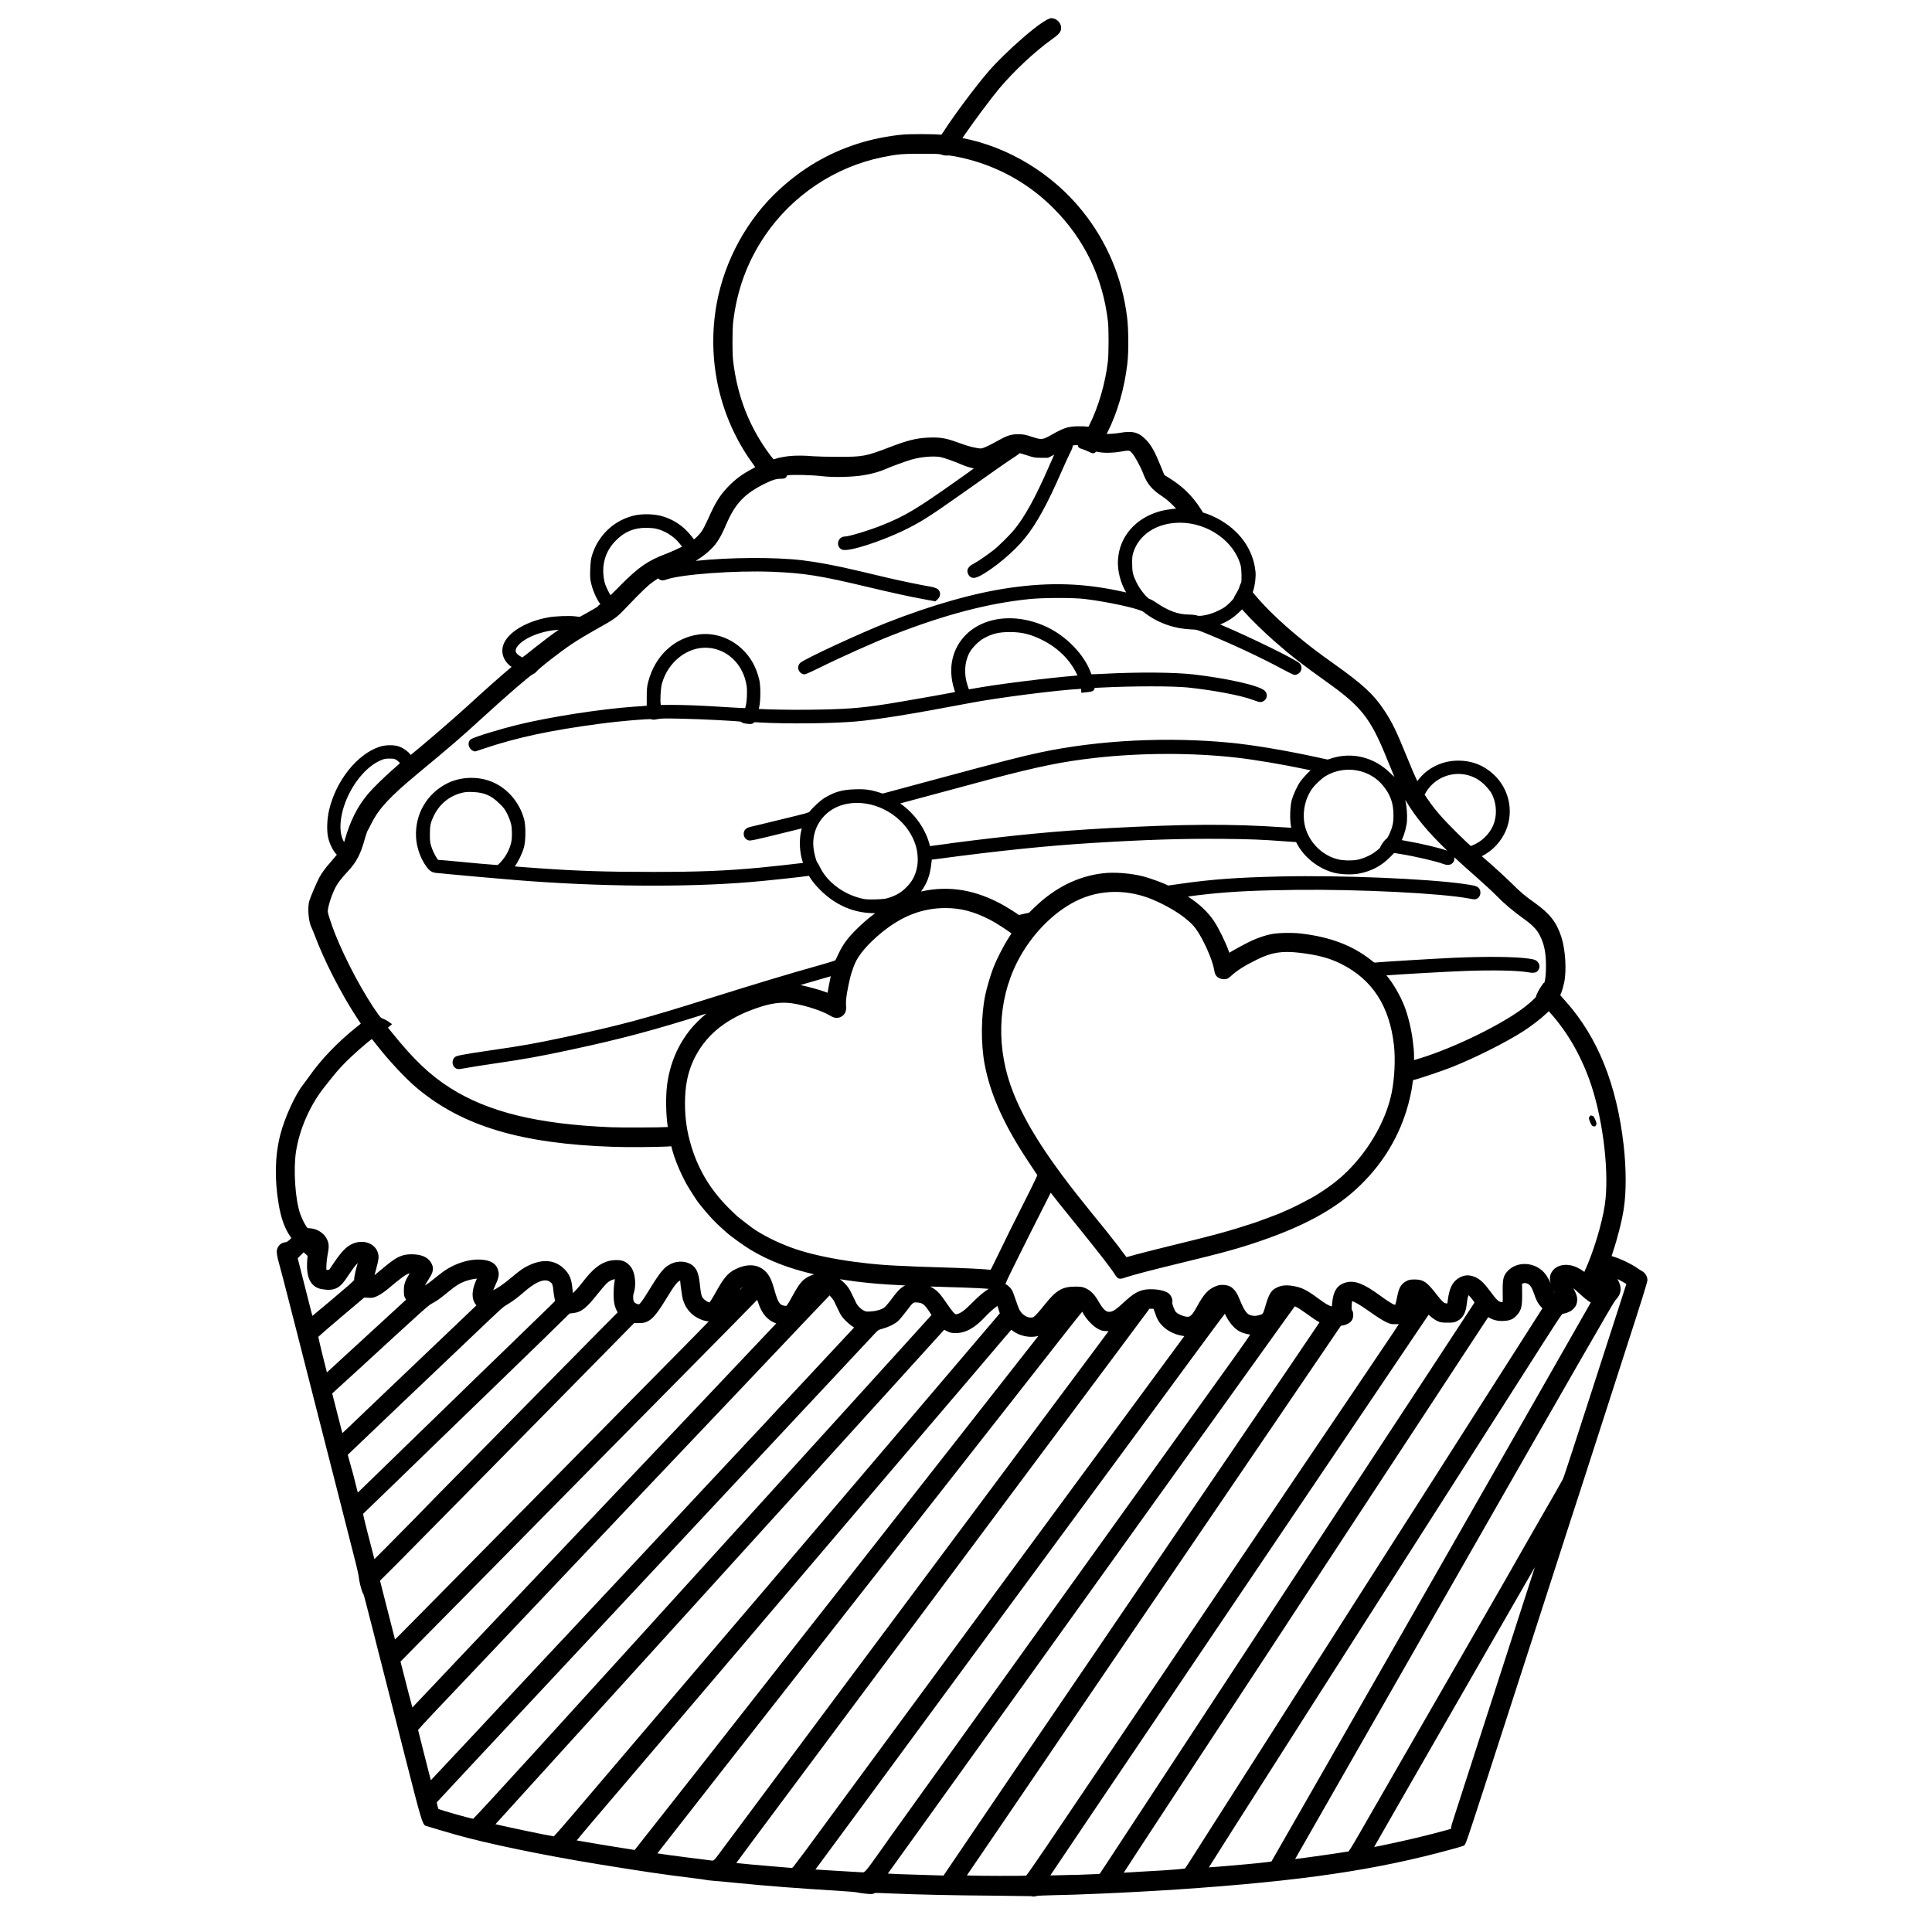 <svg width="2000" height="2000" viewBox="0 0 2000 2000" fill="none" xmlns="http://www.w3.org/2000/svg">
<path fill-rule="evenodd" clip-rule="evenodd" d="M1695.6 1313.2C1697 1314.2 1699 1315.4 1699.9 1315.9C1703 1317.5 1705.5 1321.4 1705.4 1325.3C1705.4 1327.4 1696.1 1356.5 1694.2 1362.3L1661.9 1462.5C1650.5 1498 1639.3 1532.6 1637.5 1538.1C1635.8 1543.2 1630.2 1560.4 1624.5 1578.1L1620.1 1591.7C1617.8 1598.97 1615.61 1605.7 1614.03 1610.6C1613.06 1613.58 1612.31 1615.88 1611.9 1617.2L1593.5 1674.2C1584.8 1701.07 1577.77 1722.81 1571.84 1741.15C1556 1790.13 1547.96 1814.98 1536.9 1849.1L1536.8 1849.4C1518.05 1906.98 1517.24 1909.49 1515.54 1910.47C1515.46 1910.51 1515.38 1910.56 1515.3 1910.6C1514 1911.3 1503.1 1914.3 1503 1914.3C1424.4 1935.9 1347.6 1947.2 1219.7 1955.9C1195.8 1957.5 1160.9 1959.4 1138.5 1960.3C1112.4 1961.4 1108.8 1961.5 1090.4 1961.9C1081.4 1962.1 1075.2 1962.4 1073.4 1962.6C1072.8 1962.9 1072.1 1963.1 1071.2 1963.2C1070.7 1963.3 1069.8 1963.3 1069 1963.1L1068.4 1963.4L1067.8 1962.9C1064.3 1962.8 1050.3 1962.6 1029.9 1962.4C986.798 1962.1 949.598 1961.3 922.298 1960.1L920.359 1960.02C912.126 1959.66 906.599 1959.42 905.298 1959.7C903.625 1961 901.778 1960.83 897.027 1960.4C896.668 1960.37 896.292 1960.34 895.898 1960.3C893.198 1960 888.398 1959.4 886.898 1958.9C885.998 1958.7 878.498 1958 866.998 1957.3C826.098 1954.8 794.498 1952.4 761.398 1949.1C751.898 1948.1 741.698 1947.2 738.598 1947C732.698 1946.5 731.098 1946.2 730.398 1946C729.598 1945.8 723.198 1944.9 716.398 1944.1C686.898 1940.5 663.498 1937 619.898 1929.9C560.998 1920.3 503.798 1908.4 470.498 1898.9C461.398 1896.3 444.498 1891.3 442.198 1890.5C442.098 1890.5 441.898 1890.4 441.798 1890.4C441.382 1890.31 441.005 1890.22 440.649 1890.08C437.236 1888.76 435.677 1882.65 419.198 1818L412.198 1790.4C411.329 1786.97 410.478 1783.6 409.603 1780.14C406.854 1769.26 403.874 1757.47 399.398 1740.1C398.671 1737.19 397.451 1732.44 395.979 1726.7C394.008 1719.03 391.588 1709.6 389.298 1700.5L387.898 1694.8L386.489 1689.3C379.288 1661.18 376.863 1651.72 376.298 1650.4C376.22 1650.29 376.142 1650.17 376.064 1650.04C376.131 1650.13 376.235 1650.24 376.298 1650.3C376.248 1650.25 376.198 1650.17 376.148 1650.1C376.098 1650.02 376.048 1649.95 375.998 1649.9C375.998 1649.91 376.003 1649.93 376.011 1649.95C373.711 1646.03 371.498 1634.64 371.498 1633.3C371.498 1632.1 369.998 1624.7 367.298 1614.3C358.298 1578.8 349.698 1545.1 345.498 1528.7C344.747 1525.76 343.73 1521.8 342.575 1517.31C340.041 1507.45 336.84 1495 334.298 1484.9L332.267 1476.97C329.502 1466.17 326.473 1454.34 324.398 1446.2L323.198 1441.4C322.573 1438.98 321.641 1435.31 320.494 1430.8C318.706 1423.77 316.395 1414.68 313.898 1405L307.898 1381.4C296.198 1335.5 289.198 1308.5 288.398 1306.1C287.998 1305 287.298 1302.1 286.898 1299.6C286.298 1295.7 286.298 1294.2 287.398 1291.7C288.998 1288.3 291.698 1286.4 295.798 1285.9C296.898 1285.7 297.598 1285.4 299.998 1283.2L301.598 1281.7L300.498 1280C294.698 1271.6 290.898 1261 288.498 1246.7C284.098 1220.8 284.598 1196.8 289.998 1175.3C294.398 1157.5 305.898 1132.4 313.998 1122.6C315.398 1120.8 317.998 1117.3 319.598 1115C331.798 1097.3 349.498 1078.8 369.598 1062.8L373.498 1059.7L369.098 1053C353.198 1028.8 335.398 994 325.898 968.5C324.498 964.8 322.998 961.2 322.498 960.3C319.398 954.3 318.098 939.6 320.198 932.6C321.498 928.2 327.998 913.1 330.498 908.5C333.098 903.6 336.598 898.9 341.598 893.2C342.549 892.059 343.704 890.714 344.793 889.445C345.995 888.046 347.117 886.739 347.798 885.9L348.698 884.8L348.098 884.2C344.598 880.6 340.798 872.7 339.498 866.1C338.098 858.9 338.598 847.3 340.698 838.5C347.798 808.1 369.798 780.6 392.998 773C399.498 770.9 408.698 770.9 413.998 773.1C418.298 774.9 422.798 778.2 425.098 781.4C425.198 781.4 425.198 781.5 425.198 781.5C433.498 775 469.898 743.8 483.798 731C500.298 715.8 520.298 698 529.598 690.4C520.698 684.3 517.598 674.3 521.998 665.3C527.798 653.4 545.698 643.1 567.598 639.1C574.798 637.8 589.698 637.2 596.098 638.1L600.098 638.6L605.398 635.7C614.998 630.4 617.998 628.5 618.798 627.8C619.398 626.7 620.498 625.9 621.398 625.6C621.398 625.6 621.498 625.5 621.598 625.5C621.398 625.3 621.198 625.1 621.098 624.9C617.598 620.1 613.998 612.1 612.298 605.3C610.898 599.7 610.698 598.2 610.998 589.6C611.298 582.1 611.698 578.9 612.698 575.4C618.998 554 636.198 537.9 657.698 533.4C665.998 531.7 677.798 532.1 685.598 534.4C694.698 537.1 702.498 541.5 709.398 548C711.698 550.1 716.098 555.1 718.398 558.4C720.598 556.7 724.498 552.9 726.798 549.4C728.098 547.4 730.998 541.7 733.098 537C740.498 520.3 745.098 512.9 753.498 504.1C760.998 496.2 768.198 490.9 778.998 485.2C779.835 484.782 780.526 484.363 781.105 484.013C781.356 483.861 781.586 483.721 781.798 483.6C781.331 482.821 780.682 481.921 779.945 480.9C779.736 480.61 779.52 480.31 779.298 480C744.898 432.9 731.298 372.5 741.898 314.4C750.098 269.4 773.798 226.3 806.998 196C831.198 173.9 856.698 158.9 887.398 148.9C901.698 144.3 918.998 140.7 934.898 139.3C940.998 138.7 967.598 138.6 974.398 139.5C975.398 138.4 977.198 135.6 977.898 134.5C988.698 117.9 1009.7 89.8 1022.9 74.4C1039.4 55.1 1079.9 18.8 1088.4 18.8C1093.6 18.8 1098.5 23.7 1098.5 28.8C1098.5 33.2 1095.7 35.9 1088.9 40.7C1071.3 53.3 1050 73.2 1034.6 91.4C1026.3 101.3 1008.7 124.9 998.998 139L996.298 142.9C1044.2 152.2 1089.5 179.8 1120.6 218.6C1146 250.3 1161.5 287.1 1166.7 327.9C1168.3 340.6 1168.5 363.8 1167 376.6C1164 402.3 1156.8 427 1146.3 447.9C1146.09 448.242 1145.94 448.583 1145.79 448.893C1145.73 449.037 1145.66 449.173 1145.6 449.3C1149.2 449.2 1155.1 448.8 1159.1 448.1C1172.9 445.7 1179.1 447.5 1187 455.9C1192 461.3 1195.7 468 1201.7 482.8L1205.3 491.7L1210 494.6C1224.5 503.7 1233.9 512.9 1242.7 526.4L1245.4 530.6L1248.8 531.7C1251.5 532.5 1256.3 534.7 1259.5 536.3C1282.9 548.4 1297.5 568.7 1299.7 592C1300.2 597 1299.2 605.4 1297.5 611L1296.8 613.1L1301.2 618.3C1311 629.8 1326.1 644.3 1342.7 658.1C1355.4 668.6 1363.6 674.9 1380.9 687.2C1411 708.6 1422.2 719 1433 735.4C1441.2 747.8 1445.5 756.7 1456.2 783C1461.5 796.1 1465.2 804.6 1467.2 808.7C1476.6 795.4 1492.3 787.5 1509.3 787.4C1523.4 787.3 1535.8 792.1 1546 801.5C1562.1 816.3 1567.3 839.6 1559 859.5C1554.1 871.1 1545 880.9 1534 886.3H1533.9C1535.8 888 1538.8 890.6 1542.5 893.8C1548.7 899.2 1558.2 907.9 1563.6 913.2C1574.4 923.9 1578.1 927.1 1588.6 934.5C1604.3 945.7 1611.3 954.6 1616.3 969.9C1620.5 982.9 1621.9 1004.6 1619.2 1017.3C1618.5 1020.6 1617.2 1025.2 1616.2 1027.7C1616.14 1027.86 1616.08 1027.99 1616.03 1028.12C1615.93 1028.4 1615.84 1028.62 1615.7 1028.9C1615.64 1029.05 1615.56 1029.22 1615.5 1029.38C1615.34 1029.73 1615.2 1030.06 1615.2 1030.2C1615.32 1030.45 1616.02 1031.23 1616.98 1032.31C1617.58 1032.98 1618.27 1033.76 1619 1034.6L1620.9 1036.7C1654 1073.9 1673.6 1122.6 1680.8 1185.5C1683.5 1209.6 1683.6 1233.4 1681 1250.8C1679.2 1263.1 1674.5 1281.7 1669.3 1297.2L1668.3 1300.3L1668.8 1300.4C1676.9 1302.7 1688.7 1308.3 1695.6 1313.2ZM376.064 1650.04C376.041 1650.01 376.022 1649.98 376.011 1649.95C376.029 1649.98 376.046 1650.01 376.064 1650.04ZM1526.5 874.1L1527.5 873.6C1536.5 869.2 1544.2 860.3 1547 850.9C1550 840.9 1548.6 829.1 1543.4 820.2C1542.5 818.8 1539.8 815.4 1537.1 812.7C1526.3 801.8 1510.6 798.3 1496.1 803.6C1486.9 807 1479.4 813.6 1475 822.2L1474.8 822.7L1477.8 827.1C1485.1 837.9 1492.7 846.7 1507.8 861.7C1515.2 869 1520.6 874.1 1522.6 875.8C1523.4 875.5 1524.8 874.9 1526.5 874.1ZM1504.5 1769.1L1446.2 1870.6C1432.9 1893.7 1425.8 1906.1 1422.5 1912C1423.66 1911.77 1425.06 1911.5 1426.65 1911.2C1427.78 1910.98 1429 1910.75 1430.3 1910.5L1433.5 1909.8C1454.4 1905.5 1479.4 1899.6 1498.6 1894.2C1498.97 1894.09 1499.42 1893.96 1499.87 1893.83C1500.64 1893.61 1501.44 1893.39 1502 1893.2C1502.2 1890.5 1503.5 1886.4 1503.6 1886.2C1504.75 1882.54 1516.38 1846.61 1531.41 1800.16C1539.79 1774.25 1549.23 1745.08 1558.5 1716.4C1566.54 1691.52 1573.03 1671.43 1578.19 1655.43C1582.72 1641.41 1586.24 1630.52 1588.9 1622.3C1587.24 1625.14 1585.47 1628.23 1583.71 1631.31C1581.75 1634.73 1579.79 1638.15 1578 1641.2C1576.53 1643.76 1574.63 1647.07 1572.47 1650.84C1566.71 1660.89 1559.11 1674.15 1553 1684.7C1544.7 1699.2 1532.5 1720.4 1526 1731.7C1523.46 1736.14 1520.06 1742.04 1516.38 1748.44C1512.51 1755.14 1508.34 1762.4 1504.5 1769.1ZM1511.11 1717.63C1521.43 1699.67 1540.43 1666.64 1559.3 1633.8L1580.6 1596.4C1610.9 1543.7 1616.8 1533.4 1617.8 1531.4C1618.4 1530.3 1621.9 1519.8 1627.7 1502C1628.95 1498.15 1630.59 1493.08 1632.49 1487.23C1635.62 1477.6 1639.44 1465.85 1643.3 1453.9L1683.6 1329.2C1682.1 1328.2 1678 1325.8 1674.4 1324C1679.4 1333 1678.6 1339.5 1672 1346.3C1669.3 1349.7 1625.6 1425.8 1505.1 1636.8C1429.2 1769.7 1352.4 1904.1 1340.7 1924.5C1343 1924.23 1346.17 1923.81 1349.99 1923.3L1351.5 1923.1L1352.9 1922.9C1366.5 1921.1 1391.1 1917.5 1396 1916.6C1398.2 1913.9 1406.3 1899.9 1409.4 1894.4C1423.1 1870.7 1458.9 1808.4 1483.7 1765.2C1491.4 1751.8 1501.1 1735 1505.2 1727.9L1511.11 1717.63ZM1087.3 1941.4C1091.3 1941.4 1098.4 1941.2 1108.5 1940.9H1112.9C1114.22 1940.85 1115.56 1940.81 1116.89 1940.76C1124.18 1940.51 1131.16 1940.27 1133.7 1940.1L1138.4 1939.8L1145.5 1929.1C1146.8 1927.12 1150.02 1922.21 1154.57 1915.28C1172.04 1888.7 1209.08 1832.32 1232.4 1796.7C1233.49 1795.05 1236.59 1790.3 1241.06 1783.48C1249.3 1770.89 1262.18 1751.22 1275.6 1730.8C1296.3 1699.2 1315.7 1669.6 1318.8 1664.9L1337.3 1636.7C1360.1 1602 1410.6 1525 1424.5 1503.8L1482.4 1415.6C1496.36 1394.25 1507.1 1377.87 1514.54 1366.51C1520.91 1356.8 1524.88 1350.75 1526.4 1348.4C1525.2 1346.3 1521.7 1341.9 1520.1 1340.7C1519.6 1342.2 1518.9 1345.2 1518.4 1349.7C1517.4 1358.8 1514.7 1364 1509.4 1367C1505.8 1369.1 1504.8 1369.2 1498.4 1369.2C1492.5 1369.2 1491 1369 1487.5 1367.3C1485.5 1366.3 1482.2 1364 1480.1 1362.1L1478.9 1361L1463.9 1383.2C1446.35 1409.27 1430.83 1432.25 1412.57 1459.3C1394.83 1485.58 1374.5 1515.69 1347.2 1556.2L1344.92 1559.57C1335 1574.24 1316.95 1600.91 1303 1621.7L1257.5 1689.1C1254.91 1692.94 1252.21 1696.93 1249.63 1700.76C1244.54 1708.31 1239.89 1715.22 1237.3 1719C1235.75 1721.29 1232.68 1725.84 1228.66 1731.8C1222.84 1740.43 1215.04 1752.01 1207 1763.9L1201 1772.8C1153.5 1843.1 1099 1923.9 1087.3 1941.4ZM892.098 1938.2C895.198 1938.6 895.298 1938.6 910.998 1916.6L921.798 1901.3L1108.7 1640.8C1112.89 1634.88 1117.81 1628.04 1121.83 1622.45C1124.33 1618.98 1126.48 1615.99 1127.9 1614C1129.44 1611.83 1133.39 1606.33 1138.75 1598.88C1146.22 1588.47 1156.44 1574.23 1166.7 1559.9L1174.13 1549.55C1206.71 1504.16 1228.38 1473.98 1267.3 1419.7C1274.3 1410 1289.2 1389.2 1294.2 1381.6C1289.1 1380.7 1286 1379.7 1283.8 1378.6C1277.7 1375.6 1271.9 1368.6 1268 1360C1265.6 1363 1261.5 1368.5 1256 1375.9L1232.4 1407.9C1230.4 1410.63 1227.19 1414.99 1223.39 1420.15C1217.31 1428.4 1209.7 1438.74 1203 1447.9L1196.44 1456.8C1187.46 1469 1178.63 1480.98 1175.1 1485.8C1173.28 1488.27 1168.82 1494.33 1162.8 1502.51C1154.21 1514.16 1142.45 1530.11 1130.7 1546.1C1118.95 1562.08 1107.2 1578.03 1098.61 1589.68C1092.58 1597.86 1088.11 1603.93 1086.3 1606.4C1081.9 1612.4 1062 1639.4 1042.1 1666.4L965.498 1770.5C944.279 1799.46 911.822 1843.5 891.618 1870.91L888.898 1874.6C877.201 1890.42 866.465 1905 858.73 1915.5C852.58 1923.85 848.327 1929.63 846.998 1931.4L844.098 1935.3C845.366 1935.37 847.377 1935.5 849.866 1935.67C854.446 1935.97 860.643 1936.38 866.798 1936.7L890.298 1938.1C890.998 1938.1 891.598 1938.1 892.098 1938.2ZM825.098 1927.4L826.698 1925.3L832.998 1917C840.098 1907.3 851.498 1891.8 862.798 1876.5C873.498 1861.9 884.559 1846.89 891.991 1836.8C895.604 1831.9 898.359 1828.16 899.798 1826.2C901.921 1823.31 906.043 1817.71 911.022 1810.96C916.366 1803.71 922.697 1795.12 928.598 1787.1C934.501 1779.07 940.833 1770.49 946.178 1763.24C951.155 1756.48 955.277 1750.89 957.398 1748C958.942 1745.89 961.495 1742.44 964.63 1738.19C970.431 1730.33 978.223 1719.77 985.298 1710.1C992.374 1700.43 1000.17 1689.87 1005.97 1682.01C1009.1 1677.76 1011.65 1674.31 1013.2 1672.2C1015.1 1669.61 1017.82 1665.92 1020.8 1661.88C1024.73 1656.54 1029.12 1650.59 1032.7 1645.7C1035.4 1642.01 1043.3 1631.28 1054.27 1616.38C1068.85 1596.58 1088.86 1569.4 1109.3 1541.6C1167.1 1463.1 1216 1396.7 1225.3 1384.1C1225.6 1383.8 1225.9 1383.4 1226.1 1383.1C1225.95 1383.1 1225.8 1383.07 1225.65 1383.05C1225.5 1383.02 1225.35 1383 1225.2 1383C1211.4 1381.1 1200.2 1372.7 1196.6 1361.7C1196.1 1360.1 1195.1 1357.5 1194.5 1356L1194 1354.8H1192.1C1191.2 1354.8 1190.1 1354.8 1189.8 1354.9C1189.7 1355 1189.3 1355.7 1188.9 1356.2C1188.03 1357.42 1171.3 1379.85 1150.6 1407.63L1141 1420.5C1126.12 1440.42 1109.32 1462.94 1095.4 1481.6C1085.56 1494.8 1077.16 1506.06 1071.9 1513.1L949.598 1677.1C941.799 1687.48 929.172 1704.42 916.28 1721.72C908.18 1732.58 899.976 1743.59 892.798 1753.2C863.986 1791.87 840.99 1822.71 822.786 1847.12C785.01 1897.78 767.867 1920.77 762.198 1928.6C769.898 1929.5 787.498 1931 795.998 1931.7C802.188 1932.21 808.093 1932.72 811.893 1933.05C814.049 1933.24 815.528 1933.36 815.998 1933.4L817.398 1933.5C819.498 1933.7 819.898 1933.7 820.298 1933.4C821.198 1932.7 822.698 1930.7 825.098 1927.4ZM452.098 1865.8C452.298 1867.5 453.298 1871.1 453.798 1872.6C458.498 1874.5 484.198 1881.8 489.898 1882.8C499.398 1873.3 589.598 1774.2 678.098 1676.7L680.398 1674.1L896.298 1436.3C903.308 1428.54 911.949 1419.03 920.231 1409.92C928.608 1400.7 936.617 1391.88 942.198 1385.7C950.557 1376.42 958.446 1367.73 962.075 1363.73C963.179 1362.52 963.889 1361.73 964.098 1361.5L964.298 1361.3L962.198 1358.1C956.598 1349.6 954.698 1348.7 949.098 1348.3C945.198 1348.1 945.198 1348.1 938.198 1357.4C935.198 1361.3 931.098 1366.3 929.498 1367.7C925.698 1370.9 920.398 1373.5 913.898 1375.4C909.198 1376.7 909.198 1376.7 905.398 1380.7C903.198 1383 865.498 1423.3 815.698 1476.6C789.835 1504.28 747.572 1549.48 702.031 1598.2C669.742 1632.73 635.806 1669.04 604.898 1702.1L590.898 1717.1L587.228 1721.03C517.251 1795.89 458.978 1858.23 452.098 1865.8ZM427.011 1574.26L431.698 1569.5L448.998 1551.7L456.098 1544.5C462.154 1538.35 467.461 1532.96 472.225 1528.12C487.681 1512.42 497.439 1502.51 508.598 1491.2L585.898 1412.7C596.698 1401.7 613.498 1384.7 623.198 1374.9L639.398 1358.6L638.798 1357.5C637.798 1355.7 636.598 1352.5 636.098 1350.2C634.898 1345 634.898 1334.2 636.098 1327.2C636.251 1326.28 636.346 1325.48 636.426 1324.8C636.451 1324.59 636.475 1324.39 636.498 1324.2C635.498 1324.3 634.098 1324.7 632.798 1325.3C629.198 1327 627.298 1328.7 618.498 1339.7C607.198 1353.8 602.198 1358.4 592.798 1359.4L589.698 1359.7L580.098 1369.1L580.094 1369.1C569.898 1379.2 569.89 1379.21 507.898 1439.3L454.798 1490.7C431.298 1513.6 382.398 1560.9 375.898 1567.1C376.198 1569.4 377.998 1576.7 379.998 1584.6C381.393 1589.94 382.834 1595.55 384.132 1600.61C385.533 1606.07 386.768 1610.89 387.598 1614C392.111 1609.67 403.254 1598.37 427.011 1574.26ZM381.098 821.7C386.298 815.6 397.498 804.6 407.798 795.6C410.598 793.2 412.798 791.2 414.098 789.9C412.998 788.7 411.098 787 409.498 786.2C408.198 785.5 407.398 785.3 403.598 785.3H403.098C398.798 785.3 397.898 785.5 394.298 787C382.098 792.2 369.898 804.9 361.698 821.1C352.398 839.4 349.798 859 355.298 870C355.598 870.6 355.898 871.2 356.298 871.7C356.379 871.418 356.476 871.119 356.576 870.811C356.724 870.355 356.879 869.878 356.998 869.4L357.098 868.9C362.698 849.4 370.098 834.8 381.098 821.7ZM380.298 860.4C379.998 861 378.798 864.3 377.698 868.3C373.198 884.4 369.098 892.3 360.298 901.8C352.498 910.1 348.898 915 345.998 921.3C341.998 929.9 339.198 940.3 339.298 943.9C339.398 945.6 342.898 956.6 346.798 966.5C357.898 994.5 376.898 1029.8 391.798 1050.4C393.998 1053.4 394.598 1053.8 396.198 1054.4C397.898 1055.1 400.098 1056.2 401.298 1057L405.898 1060.2L401.598 1063.8L405.898 1069.1C428.398 1097.1 445.398 1113.2 466.298 1126.4C505.498 1151.2 556.598 1163.7 631.998 1166.9C643.298 1167.4 683.898 1167.2 691.298 1166.7C689.298 1153.9 688.998 1135.2 690.598 1122.9C693.498 1100.9 701.798 1081.5 715.098 1065.2C718.698 1060.7 725.298 1054.3 731.098 1049.3C678.698 1066 642.698 1075.6 591.798 1086.5C558.298 1093.7 543.698 1096.3 509.598 1101.3C497.398 1103.1 484.598 1105.1 481.298 1105.8C475.998 1106.8 473.998 1107.1 471.998 1106C469.998 1104.9 468.698 1102.8 468.498 1100.4C468.298 1097.9 469.298 1095.5 471.198 1094.1C472.898 1092.9 477.098 1091.8 508.598 1087.2C540.698 1082.6 553.898 1080.2 583.098 1074C642.098 1061.4 666.598 1054.9 736.898 1032.7C781.498 1018.7 817.498 1007.8 850.098 998.7C857.998 996.5 863.098 994.8 864.798 994.1C865.198 993.2 865.998 991.5 866.798 989.9L867.998 987.4C872.398 978 877.098 971.6 885.698 962.9C892.398 956.2 898.598 950.8 905.998 945.3C884.698 945.6 865.098 937.3 849.198 921.4C845.098 917.3 841.298 912.8 839.398 909.8C838.598 908.5 837.798 907.3 837.398 906.7H837.098C829.098 907.9 791.798 911.9 775.698 913.2C708.698 918.7 618.598 917.9 534.798 911.1C518.398 909.8 471.098 905.6 462.398 904.7C459.298 904.3 454.998 903.9 452.898 903.8C447.498 903.4 444.798 901.9 441.198 896.8C435.198 888.5 431.298 877.3 430.698 866.8C429.398 843 441.798 821.6 462.998 810.9C476.198 804.3 493.098 803.4 507.398 808.6C524.198 814.7 537.698 829.9 542.598 848.2C544.398 854.8 544.298 870.3 542.398 877.2C540.698 883.4 536.498 892 532.898 896.9C536.11 897.247 541.958 897.67 552.47 898.429C554.069 898.545 555.776 898.668 557.598 898.8C599.398 901.7 627.098 902.6 676.198 902.6C724.098 902.6 750.898 901.5 786.498 898.2C797.898 897.1 824.598 894.2 831.298 893.3L831.198 893.1C827.598 882.6 826.998 869.2 829.598 859C829.76 858.596 829.856 858.192 829.94 857.841C829.96 857.757 829.979 857.677 829.998 857.6C829.309 857.766 828.54 857.95 827.701 858.15C825.009 858.792 821.586 859.609 817.698 860.6C778.198 870.4 776.398 870.6 774.398 869.8C771.498 868.6 769.798 866.1 769.898 862.9C769.998 857.505 775.29 856.302 777.493 855.801L777.498 855.8C779.198 855.4 793.598 852 809.398 848.1C834.498 842 837.298 841.3 838.098 840.2C841.298 835.9 849.698 828.2 853.898 825.8C864.398 819.6 871.898 817.5 884.798 817.1C895.198 816.7 901.298 817.5 909.998 820.3L913.798 821.5L963.098 808.2C1040 787.5 1057.1 783.1 1077.4 778.8C1137.4 766.1 1209.4 762.5 1274.9 769C1298.5 771.4 1330.6 776.8 1362.9 783.8L1374.4 786.3L1378.4 785C1399.9 778.2 1422.6 783.9 1439.1 800.2L1439.1 800.201C1440.4 801.501 1442 803.1 1443.5 804.2C1443.42 803.998 1443.32 803.797 1443.22 803.589C1443.07 803.281 1442.92 802.958 1442.8 802.6C1442.26 801.286 1441.52 799.496 1440.67 797.462C1439.01 793.459 1436.96 788.512 1435.3 784.4C1418.5 743 1409 731.1 1372.1 705C1349.3 688.8 1335.5 678.1 1319.4 663.9C1308.9 654.7 1294.3 640.5 1288.1 633.4L1285.8 630.8L1282.9 633.6C1276.9 639.4 1270.6 643.5 1263.6 646.2C1263.4 646.2 1263.2 646.3 1263 646.4L1263 646.4C1263.37 646.563 1263.77 646.726 1264.2 646.903C1264.83 647.159 1265.53 647.445 1266.3 647.8C1293.2 659.2 1340.1 682 1345.1 686.5C1346.6 687.9 1347.4 689.8 1347.3 691.8C1347.2 693.8 1346.3 695.7 1344.7 696.9C1344.3 697.2 1342.3 698.7 1340.5 698.7C1339.9 698.7 1338.8 698.7 1327.7 692.7C1303.5 679.8 1276 666.9 1248.3 655.6C1239 651.8 1239 651.8 1232.4 651.5C1213.9 650.5 1197.5 644.4 1183.5 633.3C1179.8 630.4 1149.3 623.3 1123.2 620.1C1111.4 618.6 1080.5 618.7 1066.2 620.1C1023.1 624.4 977.798 636.3 923.698 657.5C905.298 664.7 870.598 680.2 847.998 691.4C834.398 698.1 833.198 698.1 832.698 698.1C829.498 698.1 826.198 694.6 826.198 691.2C826.198 689.5 826.998 687.6 828.298 686.3C832.398 682.2 890.898 655.3 917.198 644.9C964.398 626.3 1008.8 613.7 1045.4 608.5C1088 602.4 1123.5 603.7 1163.9 612.9C1164.29 612.955 1164.64 613.041 1164.99 613.124C1165.26 613.191 1165.53 613.255 1165.8 613.3C1159.9 603.4 1156.7 590.9 1157.3 579.8C1158.7 555.4 1175.7 535.9 1201.7 529C1205.5 528 1211.7 527 1217.5 526.5L1214.9 523.8C1210.4 519.2 1206.6 516.1 1202.7 513.5C1192.4 506.8 1187.4 500.7 1183.5 490.4C1180.5 482.5 1174.3 471.5 1171.7 468.8C1170.82 467.889 1170.23 467.275 1169.51 466.915C1168.01 466.169 1165.97 466.52 1159.7 467.6C1151.5 469 1142.6 469.1 1136.8 467.9C1136.3 467.8 1135.2 467.6 1134.6 467.5C1132.44 470.246 1130.57 469.337 1127.2 467.698L1127 467.6C1125.3 466.7 1122.3 465.5 1120.6 465C1118.1 464.2 1116.6 463.7 1116 462C1115.8 461.5 1115.8 461.1 1115.8 460.7L1115.37 460.722C1113.57 460.816 1111.52 460.922 1110.5 461.2C1110.5 462.9 1109.7 465.2 1107.8 468.7C1106.4 471.4 1102.3 480.4 1098.6 488.8C1084.4 521.5 1072.8 542.6 1060.9 557.2C1049.7 571.1 1028.8 588.6 1014.4 596.2C1010.6 598.1 1008 598.7 1005.7 597.8C1004 597.2 1002.8 595.8 1002 593.8C999.698 587.9 1005.4 584.8 1008.5 583.2C1012.9 580.8 1021.2 575.1 1028.2 569.7C1033.1 566 1044.6 554.6 1049.2 549.2C1060.6 535.5 1071.7 515.5 1086.2 482.2C1088 478.2 1089.9 473.9 1091.3 470.7L1084.9 473.9H1077.8C1071.4 473.9 1070.2 473.7 1063 471.3C1059.5 470.2 1056.8 469.4 1055.7 469.1C1055.6 469.2 1055.5 469.275 1055.4 469.35C1055.3 469.425 1055.2 469.5 1055.1 469.6C1054.1 470.5 1050.6 472.9 1047.9 474.6C1042.5 478.1 1032.5 485 994.698 511.8C961.398 535.3 952.498 540.9 934.898 549.4C914.098 559.4 878.298 572 871.498 568.9C868.498 567.5 866.998 564.4 867.698 561.1C868.398 557.7 871.298 555.4 874.698 555.4C878.598 555.4 898.598 549.5 913.098 543.7C936.798 534.2 948.398 527.3 990.098 497.8C991.981 496.463 993.801 495.174 995.534 493.949C1000.8 490.226 1005.24 487.082 1008.1 484.9C1004.1 484.1 999.998 482.8 996.398 481.3C987.398 477.4 976.998 473.8 973.798 473.2C966.098 471.8 953.598 472.9 943.398 475.8C937.998 477.3 922.098 483.2 916.898 485.5C910.598 488.3 902.098 490.7 893.598 492C881.998 493.9 862.498 494.3 851.698 493C840.998 491.7 820.898 491.2 815.898 492L815.896 492C815.397 492.1 814.898 492.2 814.498 492.3C814.498 492.49 814.458 492.68 814.429 492.82C814.412 492.9 814.398 492.963 814.398 493C813.598 495.6 810.198 495.6 808.598 495.6C803.598 495.6 800.098 496.6 792.498 500.3C771.198 510.7 761.398 520.8 752.198 541.9C747.698 552.3 745.598 556.3 742.098 561.4C737.498 568 729.698 574.8 720.198 580.6C755.598 576.9 802.098 576.6 830.598 580C846.498 581.9 865.598 585.5 888.798 591L918.798 598.1C932.498 601.3 953.098 605.6 963.798 607.4C965.498 607.7 969.098 608.6 970.698 609.8C972.198 611 973.098 612.7 973.198 614.6C973.198 616.7 972.398 618.7 970.798 620.2L968.298 622.5L956.298 620.3C941.898 617.7 923.398 613.6 898.098 607.6C848.798 595.8 832.098 593.2 798.998 591.9C761.198 590.4 705.398 594.5 690.298 599.8C686.398 601.2 684.098 601.4 681.298 598.7L677.198 601.5C671.298 605.4 664.898 611.5 647.298 629.9C638.198 639.4 636.598 640.6 618.198 650.9C607.498 656.9 598.298 662.4 591.498 667C579.398 675.1 558.598 691.4 555.798 694.7C554.698 696 553.198 697.5 551.598 697.9C548.198 699.7 525.498 719.1 497.598 744.7C478.198 762.5 465.898 773.1 432.098 801.1C403.998 824.4 392.398 836.8 384.698 852C383.146 855.196 381.26 858.642 380.488 860.054C380.414 860.188 380.351 860.304 380.298 860.4ZM549.998 673.4L553.998 670.2C563.498 662.7 571.198 656.9 578.398 651.9C574.798 652.2 570.198 652.7 567.398 653.3C548.098 657.2 535.798 666 533.998 672.2C533.498 674.1 533.998 675.6 535.498 677.1C536.498 678.1 539.198 679.8 540.698 680.6C542.298 679.5 545.598 676.9 549.998 673.4ZM642.598 605.6C661.198 587 670.698 580.4 688.998 573.5C695.098 571.2 702.798 567.6 706.098 565.9C704.598 563.8 701.598 560.2 699.098 557.9C694.598 553.8 689.098 550.5 682.998 548.4C679.098 547.1 677.198 546.7 671.698 546.5C670.698 546.4 669.798 546.4 668.898 546.4C656.098 546.4 646.598 550.4 637.498 559.6C626.098 571 621.998 586.4 625.898 602.8C626.598 606 629.998 612.9 631.998 616.2C633.798 614.5 636.798 611.5 640.698 607.6L642.598 605.6ZM1127.6 440.2C1137.1 421.3 1144.3 396.6 1146.9 373.9C1147.8 365.4 1147.8 341.4 1147 333.2C1141.7 287.2 1122.6 247.6 1090.4 215.4C1065.7 190.8 1036.1 173.8 1002.2 164.9C991.698 162.1 982.398 160.7 980.798 160.9C978.698 161.4 975.898 160.5 974.798 160.1C972.698 159.3 970.298 159.2 953.498 159.2C933.098 159.2 928.998 159.6 913.198 162.8C864.198 172.8 819.898 202.5 791.698 244.2C773.498 271.1 762.698 300.6 758.898 334.1C758.098 341.7 757.998 365.8 758.898 373.2C763.198 410.5 775.898 442.7 797.698 471.7C798.998 473.4 800.098 474.7 800.798 475.5C801.394 475.415 802.134 475.185 803.143 474.872C803.32 474.817 803.505 474.76 803.698 474.7L807.598 473.5V473.7C816.498 471.6 827.598 471.1 841.598 472.3C845.498 472.6 857.098 472.9 867.498 472.9C893.098 473 896.498 472.3 919.998 463.3C939.398 455.8 948.298 453.6 961.098 453C971.398 452.5 978.198 453.4 987.098 456.5C988.683 457.057 990.599 457.724 992.514 458.391C995.07 459.281 997.626 460.171 999.398 460.8C1002.3 461.8 1007.3 463.1 1010.3 463.6C1015.26 464.475 1015.49 464.405 1017.61 463.756L1017.8 463.7C1020.8 462.7 1025.8 460.2 1034.5 455.4C1042.8 450.8 1047 449.5 1054 449.5H1054.3C1059.5 449.6 1061.3 449.9 1068.3 452.2C1078.6 455.5 1079 455.5 1089.4 449.6C1101.5 442.8 1106 441.4 1116 441.3C1119.7 441.2 1124.5 441.4 1126.3 441.7L1126.8 441.8L1127.6 440.2ZM1283 607.7C1283 607.6 1284 604.4 1284.9 602.9C1285.5 600.8 1285.3 589.8 1284.4 585.7C1277.8 560.3 1250.4 541.1 1221.4 541.1C1220.9 541.1 1220.42 541.125 1219.95 541.15C1219.47 541.175 1219 541.2 1218.5 541.2C1196.5 542.1 1179.3 553.7 1173.4 571.3C1172.2 575 1172 576.3 1172 583C1172 592 1172.7 595.1 1176.4 602.7C1180.6 611.4 1188.1 619.6 1190.1 620.1C1191.7 620.5 1194.9 622.5 1196.7 623.7C1209.4 632.4 1219.6 636.1 1230.6 636.2C1233.5 636.2 1237.5 636.5 1239.3 637.2C1241.1 637.9 1244.2 637.6 1250.4 636.2L1250.6 636.1C1253.5 635.4 1258.1 633.7 1261.7 631.9C1267 629.3 1268.7 628.1 1272.7 624.3C1275.1 622 1276.7 620.1 1277.1 619.5C1277.6 617.8 1279.2 615.2 1279.9 614.1C1281 612.3 1282.5 609.4 1283 607.7ZM1455.03 828.473C1454.91 828.272 1454.81 828.08 1454.7 827.9C1456.2 834.3 1456.9 843 1456.5 849.9C1456.1 855.3 1454 863.3 1451.4 869C1451.3 869.3 1451.2 869.5 1451.1 869.7C1452 869.829 1453.12 870.042 1454.38 870.284C1455.08 870.417 1455.82 870.558 1456.6 870.7C1471.6 873.3 1490.3 877.8 1498.2 880.6C1477.5 860.7 1465.5 845.9 1455.7 829.6C1455.44 829.215 1455.23 828.831 1455.03 828.473ZM1528.4 908C1519.8 900.5 1512.2 893.7 1505.5 887.4C1505.5 887.7 1505.5 888 1505.6 888.6C1505.6 891 1504.6 892.9 1502.9 894.1C1500.7 895.7 1497.5 895.7 1493.9 894.3C1487.3 891.7 1463.9 886.3 1450 884.1L1443.2 883L1439.9 886.4C1430.5 896.2 1419.8 901.9 1406.5 904.4C1399.2 905.7 1387.7 905.3 1380.7 903.4C1364.4 899 1349.7 887.3 1342.3 872.8C1342.22 872.666 1342.14 872.539 1342.08 872.422C1341.89 872.1 1341.74 871.846 1341.6 871.7C1341.24 871.676 1340.78 871.647 1340.18 871.609C1338.27 871.488 1335.01 871.281 1329.6 870.9C1305.5 869.1 1295.4 868.7 1266.1 868.4C1226.1 868 1185.9 869.2 1131.4 872.6C1084 875.5 1034.3 880.6 970.198 889.2L964.598 889.9L964.098 894C962.798 906.1 959.598 914.7 953.398 922.9C982.698 916.3 1011 921.2 1040 937.8C1043.6 939.9 1048.5 943 1051.1 944.7L1054.7 947.2L1065.3 944.8L1070.4 939.8C1091.6 919.1 1115.7 907 1142 904C1153.5 902.6 1170.9 904 1183.3 907.2C1189.6 908.8 1203 913.6 1207.2 915.7L1209.2 916.7L1220.6 915.1C1254.7 910.2 1279.4 908.4 1326.3 907.3C1387.3 905.9 1477.7 909.6 1515.8 915.1C1525.6 916.5 1528.4 917.1 1530.5 919C1531.7 920.1 1532.5 921.8 1532.5 923.7C1532.6 925.8 1531.9 927.7 1530.6 929C1528.12 931.578 1526.23 931.207 1520.74 930.128L1520.6 930.1C1492 924.7 1406.5 920.4 1341.2 921.2C1300.7 921.7 1277.3 922.8 1251.8 925.4C1243.4 926.3 1235 927.3 1229.7 928.1C1229.75 928.1 1229.77 928.125 1229.8 928.15C1229.82 928.175 1229.85 928.2 1229.9 928.2C1241.5 935.7 1250.5 944.2 1256.7 953.5C1261.4 960.5 1268.6 975.1 1271.8 984.1C1271.86 984.262 1271.92 984.424 1271.98 984.585C1272.22 985.216 1272.44 985.822 1272.6 986.3C1272.8 986.168 1272.95 986.08 1273.12 985.978C1273.2 985.925 1273.3 985.868 1273.4 985.8C1278.2 982.8 1291.4 975.7 1296.6 973.4C1303.2 970.5 1310.3 968.1 1316.1 967C1322.9 965.6 1337.8 965.3 1346.8 966.4C1376.9 969.9 1399.9 978.6 1419.2 993.8C1422.7 996.6 1422.7 996.6 1424 996.4C1430.5 995.7 1483.4 992.5 1504.8 991.5C1539.6 990 1568.8 990.3 1582.9 992.4C1587.8 993.1 1589.9 993.6 1591.7 995.7C1594.5 998.8 1593.8 1001.8 1592.8 1003.7C1590.7 1007.7 1586.4 1007.3 1581.9 1006.5C1571 1004.6 1545.7 1004.1 1517.3 1005.1C1496.3 1005.9 1449.3 1008.6 1435.2 1009.7C1441.6 1017 1449.1 1029.8 1453.6 1041C1457.5 1050.7 1461.3 1066.4 1462.6 1078.2C1463 1081.3 1463.4 1085 1463.5 1086.2C1463.7 1087.5 1463.8 1091.7 1463.8 1094.8V1097.4C1463.88 1097.38 1463.96 1097.36 1464.04 1097.34C1464.39 1097.26 1464.79 1097.16 1465.2 1097L1469.8 1095.6H1469.9C1506.3 1084.3 1555.9 1060 1578.8 1042.1C1585.12 1037.1 1588.86 1033.43 1589.85 1032.11C1589.81 1032.41 1589.84 1032.82 1590 1033.3C1589.91 1033.02 1589.9 1032.58 1589.9 1032.05C1589.94 1031.99 1589.97 1031.94 1590 1031.9C1590.6 1028.4 1594.8 1021.9 1596.3 1019.8C1597.1 1018.5 1597.9 1017.5 1598.8 1017C1599.4 1015.4 1600.4 1010 1600.4 1000.2C1600.4 986 1598.5 977 1593.8 967.9C1590.7 962 1586.3 957.5 1576.8 950.7C1566.1 943 1557 935.3 1548.9 927C1545.3 923.3 1536.1 914.8 1528.4 908ZM1589.9 1032.05C1589.9 1032 1589.9 1031.95 1589.9 1031.9C1589.88 1031.96 1589.86 1032.03 1589.85 1032.11C1589.87 1032.09 1589.88 1032.07 1589.9 1032.05ZM917.898 930L920.598 929.2C927.998 926.8 933.098 923.7 938.198 918.6C944.698 912.1 947.898 905.7 949.498 896.7C950.598 890.2 949.998 881.6 947.798 874.8C938.098 844.3 903.098 824.8 872.698 833.1C852.398 838.7 839.598 857.7 842.198 878.3C842.898 884.2 844.998 891.2 845.798 892.4C846.498 893.2 847.598 895.2 849.198 898.4C854.198 908.7 864.498 918.5 876.898 924.7C882.298 927.4 889.398 929.8 894.698 930.7C899.298 931.5 914.298 931.1 917.898 930ZM1336.4 855.201V855.2C1335 848.2 1335.5 835.5 1337.1 828.5C1338.8 822.5 1343 813.3 1346.2 808.9C1348.6 805.6 1353.3 800.5 1356.7 797.4C1356.46 797.352 1356.21 797.303 1355.95 797.253C1355.15 797.097 1354.28 796.927 1353.3 796.7L1350.4 796.1C1328.9 791.5 1298 786.3 1280.1 784.3C1234.5 779.1 1181 779.2 1133.4 784.6C1099.7 788.4 1075.2 793.4 1024.1 806.9C1006.4 811.6 948.698 827.1 931.898 831.7C947.298 842.5 958.698 858.8 962.698 875.9C964.145 875.726 967.399 875.285 971.628 874.711C974.708 874.294 978.306 873.806 982.098 873.3L984.398 872.9C1048.4 864.6 1092.6 860.3 1147.5 857.3C1226.9 853 1274.2 852.7 1328.3 856.4C1328.75 856.426 1329.35 856.46 1330.04 856.498C1331.98 856.606 1334.64 856.753 1336.7 856.9C1336.6 856.4 1336.5 855.801 1336.4 855.201ZM856.327 1027.56C856.461 1027.61 856.587 1027.66 856.698 1027.7C856.998 1025.3 858.798 1016.1 859.998 1010.6C849.398 1013.6 837.098 1017.2 828.598 1019.7C837.498 1021.6 849.798 1025 855.598 1027.3C855.849 1027.36 856.101 1027.46 856.327 1027.56ZM1114.2 932.6C1089.9 944.6 1067.1 968.2 1053.1 995.7C1032.4 1036.5 1030.9 1086.1 1049.1 1131.5C1062.5 1165.2 1086.2 1201.7 1128.6 1253.8C1133.37 1259.72 1137.54 1264.82 1140.48 1268.42C1141.66 1269.87 1142.65 1271.08 1143.4 1272C1143.63 1272.29 1143.92 1272.66 1144.27 1273.09C1145.76 1274.93 1148.17 1277.93 1150.2 1280.6C1151.71 1282.6 1153.48 1284.82 1154.93 1286.63C1155.88 1287.82 1156.69 1288.83 1157.2 1289.5C1158.5 1291.2 1161.2 1294.8 1163.3 1297.7C1164 1298.64 1164.63 1299.47 1165.16 1300.16C1165.53 1300.65 1165.85 1301.07 1166.1 1301.4C1167.4 1301.1 1169.7 1300.5 1172.8 1299.6L1174.1 1299.2C1179.2 1297.8 1192.7 1294.3 1204.2 1291.5C1262.2 1277.3 1271 1274.8 1299 1265.7C1302 1264.7 1321.9 1257.3 1324 1256.4C1324.6 1256.2 1325.7 1255.7 1326.8 1255.2L1326.8 1255.2L1329 1254.2C1331 1253.3 1333.8 1252.1 1334.3 1251.9C1338.1 1250.4 1357.2 1240.5 1361.3 1238C1379.5 1226.8 1391.2 1217.2 1403.1 1203.6C1422.1 1181.9 1435.8 1155.4 1440.7 1131C1443.7 1115.9 1444.6 1096.2 1443 1081.9C1438.4 1041.3 1420.5 1013.9 1388.5 997.9C1376.4 991.8 1363.9 988.5 1345.4 986.3C1327.3 984.2 1316.6 985.8 1301.5 993.2C1288.3 999.7 1280.7 1004.5 1274.5 1010.2C1271.8 1012.7 1270.4 1013.7 1267.2 1013.7C1263.5 1013.7 1260.1 1012 1258.5 1009.4C1257.7 1008.1 1257 1005.2 1256.8 1003.7C1255.1 993.2 1245.3 971.5 1237.8 961.3C1230.2 951.1 1213.6 939.9 1193.4 931.3C1180.8 926 1167.5 923.3 1154.5 923.3C1140.4 923.3 1126.7 926.4 1114.2 932.6ZM1027.3 1311L1028.3 1309C1029.24 1307.05 1030.75 1303.97 1032.65 1300.13C1036 1293.33 1040.54 1284.11 1045.2 1274.4C1065.4 1234.4 1072.7 1219.8 1073.8 1216.5C1073.51 1216.06 1073.08 1215.41 1072.54 1214.57C1071.22 1212.53 1069.21 1209.44 1066.8 1205.9C1040.2 1166.4 1025.5 1134.3 1019.3 1101.8C1015.3 1080.6 1015.5 1051.8 1019.9 1030.2C1021.4 1023.2 1024.9 1010.9 1027.7 1003.4C1031.3 993.8 1038.6 979.4 1044 971.1C1045.4 969 1046.4 967.4 1047.1 966.3C1043.2 963.3 1031.2 955.4 1024.8 952.1C1007.9 943.5 994.498 940 978.498 940C954.798 940.1 933.898 948.1 912.898 965.2C898.798 976.7 888.798 988.3 884.798 997.9C882.898 1002.4 880.498 1009.8 879.698 1013.7C879.621 1014.09 879.483 1014.68 879.315 1015.42C879.049 1016.57 878.705 1018.07 878.398 1019.6L877.998 1021.6C876.198 1030.3 875.498 1036.3 875.798 1040.4C876.198 1044.9 875.898 1049.4 871.298 1052.2C866.898 1054.9 863.298 1053.8 858.798 1051.1C849.398 1045.4 826.798 1038.7 814.798 1038.1C803.798 1037.5 793.198 1039.7 777.198 1045.8C748.698 1056.7 729.298 1073.5 718.098 1097.1C711.898 1110.3 709.098 1124.2 709.098 1142.2C709.098 1158 711.098 1171.5 715.498 1186.1C723.498 1212.7 737.198 1234.5 758.498 1254.6C758.962 1255.06 759.981 1256.03 760.97 1256.97C761.904 1257.85 762.81 1258.71 763.198 1259.1C764.298 1260 775.498 1268.8 778.298 1270.8C788.498 1278.1 803.698 1285.8 818.898 1291.4C844.898 1301.1 888.498 1308.5 929.898 1310.3C931.479 1310.3 933.201 1310.39 934.87 1310.49C935.63 1310.53 936.379 1310.57 937.098 1310.6L937.557 1310.63C939.184 1310.72 940.684 1310.8 941.598 1310.8C943.748 1311 949.811 1311.19 955.871 1311.39L956.298 1311.4C984.698 1312.3 999.298 1312.8 1006.6 1313.2C1007.8 1313.3 1009.5 1313.4 1011.5 1313.5C1012.69 1313.55 1013.94 1313.64 1015.15 1313.72C1016.18 1313.79 1017.18 1313.85 1018.1 1313.9C1019.14 1313.98 1020.05 1314.04 1020.85 1314.1C1023.17 1314.26 1024.5 1314.35 1025.4 1314.5C1025.8 1313.9 1026.4 1312.9 1027.3 1311ZM1011.24 1333.44C1009.99 1333.37 1008.87 1333.3 1008 1333.3C1003.9 1333.1 997.398 1332.8 962.898 1331.8C966.298 1333.5 969.398 1335.7 971.898 1338.4C973.798 1340.4 977.298 1345.1 979.798 1348.9C986.698 1359.2 988.898 1360.4 988.998 1360.4C989.598 1360.6 990.798 1360.6 993.598 1359.3L995.098 1358.4C997.398 1357.2 1000.5 1354.5 1006.5 1348.5C1013.2 1341.7 1018.7 1337.1 1023.5 1334.2C1022.3 1334.1 1020.8 1334 1019.2 1333.9C1017.6 1333.8 1015.9 1333.7 1014.1 1333.6C1013.1 1333.56 1012.13 1333.5 1011.24 1333.44ZM1435.7 868C1436.8 866.8 1440 860.4 1441.4 854.9C1442.2 851.7 1442.5 848.8 1442.5 843.8C1442.5 831.7 1439.5 823 1432.1 813.8C1423.3 802.7 1409.9 796.8 1396.3 796.8C1388 796.8 1379.6 799 1372.1 803.5C1368.1 805.9 1361.3 812.3 1358.3 816.5C1350.6 827.3 1347.8 842.1 1350.9 855.2C1354.9 871.7 1368.6 885.6 1385.1 889.6C1390.2 890.9 1399.4 891.1 1404.8 890.1L1405.4 890C1410.2 889 1416.8 886.3 1420.7 883.8C1424.3 881.5 1427.8 878.6 1428.6 877.6C1429.5 874.8 1433.3 869.3 1435.7 868ZM518.898 891.8C524.198 885.9 528.098 878.2 529.398 871C530.298 866.2 530.098 857.1 528.998 852.8C528.498 850.7 526.898 846.2 525.298 843C522.798 837.9 521.998 836.8 517.498 832.3C508.698 823.5 501.598 820.4 489.498 819.9C483.398 819.7 481.598 819.9 477.898 820.8C465.298 824 455.198 832.2 449.398 843.9C445.698 851.4 444.998 854.6 444.998 863.9C444.998 870.8 445.298 872.4 446.298 875.7C447.698 880.2 450.098 885.3 452.598 888.9C453.12 889.77 453.415 890.035 453.549 890.154C453.569 890.172 453.585 890.187 453.598 890.2H454.198C455.798 890.2 464.898 891 468.698 891.4C488.298 893.3 510.498 895.3 513.598 895.4C514.299 895.437 514.727 895.46 515.115 895.345C515.778 895.147 516.32 894.542 517.898 892.9L518.898 891.8ZM934.198 1332.4C935.098 1331.7 936.098 1331.2 937.098 1330.7C910.298 1329.5 890.498 1327.6 869.398 1324.2C871.098 1325.4 872.698 1326.7 874.198 1328.3C877.998 1332.2 879.298 1334.1 882.198 1340.3C883.191 1342.4 884.244 1344.55 885.073 1346.25C885.748 1347.63 886.274 1348.71 886.498 1349.2C887.998 1352 891.198 1355.2 893.998 1356.6C896.398 1357.8 896.598 1357.9 901.298 1357.6C906.798 1357.3 911.898 1355.9 915.198 1353.7C915.998 1353.2 918.998 1350 921.998 1346C928.498 1337.3 930.798 1334.7 934.198 1332.4ZM765.298 1335.9L769.098 1332C768.298 1332.6 767.598 1333.2 766.898 1333.8C766.498 1334.2 765.998 1334.9 765.298 1335.9ZM1607.71 1335.32C1608.47 1337.19 1608.99 1338.32 1609.5 1339L1608.9 1337.8C1608.48 1336.96 1608.06 1336.12 1607.71 1335.32ZM1640.7 1315.3C1649.5 1296.2 1658.5 1266.4 1661.3 1247.3C1666 1215.3 1660 1162.2 1647.4 1123.8C1637.9 1095 1623.2 1068.9 1604.6 1048.3L1603.3 1046.8L1600.4 1049.5C1594.9 1054.8 1584.8 1062.4 1577.1 1067.4C1558.9 1079.1 1527.7 1094.8 1502.9 1104.7C1494.1 1108.2 1468 1117.1 1463.7 1117.9C1463.1 1118 1462.9 1118.1 1462.9 1118.1C1462.6 1118.6 1462.3 1121.2 1462.2 1122.1C1461.3 1129.6 1458.8 1140.5 1455.9 1149.9C1446.2 1180.9 1428.8 1208.1 1404.2 1230.7C1380.9 1252.2 1349.7 1269.2 1306.1 1284.2C1283.1 1292.2 1266.6 1296.7 1222.1 1307.5C1193.2 1314.5 1174 1319.5 1166.8 1321.9L1165.8 1322.2C1159.1 1324.5 1157.4 1324.8 1154 1319.1L1153.6 1318.5C1150.9 1314 1137.5 1296.7 1118.6 1273.3C1116.48 1270.67 1114.25 1267.93 1112.15 1265.34C1107.99 1260.22 1104.29 1255.66 1102.7 1253.6C1100.2 1250.5 1097.3 1246.9 1096.1 1245.4C1094.8 1243.8 1091.8 1240 1089.6 1237.1C1088.8 1236.2 1088.2 1235.4 1087.7 1234.7C1080.2 1249.2 1051.7 1306 1045.2 1319.5C1043.9 1322.2 1041.7 1326.8 1040.8 1329.2C1043.4 1330.4 1046.2 1333.3 1047.5 1335.4C1048.5 1337.1 1050.5 1342.7 1051.4 1345.5C1055 1356.5 1056.4 1358.7 1060.4 1361.6C1063.5 1363.9 1067.3 1364.4 1069.4 1363.6L1069.8 1363.4C1072.04 1362.19 1077.42 1355.54 1080.33 1351.94C1080.79 1351.37 1081.18 1350.88 1081.5 1350.5C1093.4 1335.6 1099.6 1331.9 1113.2 1331.9H1113.5C1119 1331.9 1120.6 1332.1 1124.1 1333.7C1129 1336 1133 1340 1136.7 1346.4C1142.2 1356.1 1145.1 1358 1148.1 1358C1151.9 1358 1154.5 1356.5 1165.7 1346.1C1176 1336.7 1182.7 1334 1194.5 1334.7C1201.8 1335.1 1207.7 1336.9 1210.4 1339.4C1212.5 1341.4 1214.3 1345.6 1213.5 1348.6C1213.4 1350.1 1215.9 1356.8 1217.4 1358.3C1219.2 1360.1 1223.2 1362 1226.9 1362.8C1231.1 1363.7 1233 1363.6 1238.8 1353.1C1245.8 1340.3 1250 1335.5 1256.9 1332.2C1260.4 1330.6 1262.3 1330.1 1265.8 1330.1C1273.8 1330.1 1278.9 1334.3 1282.9 1344.2C1288.4 1357.9 1291.1 1360.6 1294.9 1361.6C1297.9 1362.4 1299.9 1362.4 1303.6 1361.4C1306.9 1360.6 1307.6 1360 1309 1355.2C1313.3 1340.3 1315.1 1336.1 1321.7 1332.9C1326.3 1330.6 1331.3 1330.1 1337.7 1331.1C1347.6 1332.7 1352.2 1335 1365 1344.4C1372.1 1349.7 1376.3 1352.1 1378.8 1352.3L1379 1349.7C1380 1336.3 1384.5 1329.6 1394.2 1327.4C1402.9 1325.4 1412.2 1329.1 1428.7 1341.2L1428.94 1341.37C1432.44 1343.93 1441.76 1350.7 1444.3 1350.8C1444.6 1350 1445.4 1347.1 1446 1344.1C1448 1333.7 1449.6 1329.9 1455.3 1326.5C1458.4 1324.7 1459.8 1324.6 1464.2 1324.5C1474.1 1324.5 1477.5 1327.6 1487.7 1340.7C1493.6 1348.3 1495.5 1349.4 1497.8 1349.3H1498.3L1498.8 1345.6C1500.3 1334 1503.3 1327.6 1509.2 1323.6C1515.2 1319.6 1520.9 1319.2 1527.7 1322.3C1532.5 1324.6 1536.4 1328.3 1542.4 1336.4C1550.2 1346.9 1551.2 1347.4 1554.5 1348H1555.5C1555.7 1346.8 1555.7 1342.7 1555.6 1338.4C1555.4 1324.6 1555.9 1320.5 1561.3 1315.2C1570.2 1306.3 1585.8 1306.2 1596.2 1315.1C1599.7 1318.1 1603.2 1323.4 1605.3 1328.9C1603.7 1323.3 1604.2 1318.8 1608.2 1314.4C1613.5 1308.7 1623.6 1307.7 1632.8 1312.2C1635.1 1313.3 1638.3 1315.2 1640.1 1316.7L1640.7 1315.3ZM431.898 1126.6C419.798 1116.5 401.798 1097.2 388.998 1080.6C387.398 1078.4 385.898 1076.7 384.898 1075.6C380.098 1079 364.998 1092.1 356.398 1101C350.098 1107.4 347.698 1110.3 335.298 1126C320.698 1144.5 309.898 1169.3 306.398 1192.3C303.598 1210.9 305.598 1241.5 310.698 1256.4C312.298 1260.9 314.998 1266.6 317.298 1269.9C317.387 1270.02 317.492 1270.17 317.602 1270.33C317.867 1270.71 318.157 1271.13 318.298 1271.2C318.498 1271.33 319.143 1271.38 319.788 1271.42C320.11 1271.44 320.432 1271.47 320.698 1271.5C330.298 1272.1 338.398 1278.8 339.998 1287.4C340.498 1290.2 340.298 1292.6 339.098 1299.2C337.898 1305.4 337.698 1311.9 337.898 1314.7C338.198 1314.7 338.598 1314.7 338.998 1314.6L340.898 1314.3L346.098 1306.6C353.398 1295.9 358.198 1290.9 363.798 1288.1C370.798 1284.6 378.698 1284.7 384.498 1288.3C389.198 1291.2 391.898 1296 391.898 1301.5C391.898 1304 390.598 1309.4 389.498 1313.3C389.237 1314.28 388.997 1315.16 388.778 1315.97C388.328 1317.63 387.968 1318.96 387.698 1320.1C388.098 1319.7 388.598 1319.3 389.098 1318.9C406.298 1304.4 410.498 1301.6 416.898 1299.6C422.698 1297.8 432.298 1298.1 437.898 1300.3C442.698 1302.1 446.398 1306 447.698 1310.3C449.098 1314.9 447.398 1318.7 443.098 1325.4C441.698 1327.5 440.698 1329.2 439.898 1330.7C441.398 1329.8 443.198 1328.6 444.898 1327.3C447.498 1325.3 452.198 1321.6 455.398 1319C468.998 1308 486.998 1302.2 501.298 1304.3C509.698 1305.5 514.398 1309.2 515.898 1315.8C516.998 1320.2 515.698 1324.1 512.498 1331.1C511.887 1332.32 511.393 1333.54 510.971 1334.59C510.84 1334.91 510.717 1335.22 510.598 1335.5C514.798 1333.8 520.598 1329.8 528.898 1322.9C539.098 1314.4 541.698 1312.6 547.698 1309.8C561.998 1303.1 574.098 1304.2 583.598 1313.1C589.198 1318.4 591.598 1323.7 592.498 1333.3C592.586 1334.53 592.829 1336.46 593.023 1338L593.098 1338.6C595.198 1336.7 599.198 1332.5 603.498 1326.8C613.498 1313.8 620.998 1307.8 630.298 1305.3C634.598 1304.2 640.598 1304.1 644.198 1305.1C648.298 1306.2 652.498 1309.8 654.598 1314C657.898 1320.6 658.498 1331.5 655.998 1338.9C654.898 1342.2 655.498 1346.8 656.498 1347.9C657.598 1349.2 659.798 1350.2 661.398 1350.2C662.775 1350.2 668.311 1341.3 671.157 1336.73L671.298 1336.5C684.098 1315.7 687.498 1311.7 695.098 1308.1C702.198 1304.8 711.098 1305.5 716.898 1309.9C721.198 1313.2 723.298 1318.5 724.398 1328.7C725.298 1337.3 725.898 1340.8 726.998 1342.8C727.898 1344.6 731.598 1347.5 733.498 1348C733.798 1348.1 734.098 1348.2 734.298 1348.2C734.498 1348.1 734.798 1347.8 734.898 1347.7C735.498 1347.1 737.898 1343.2 740.598 1338.4C749.198 1322.8 753.498 1317.7 761.498 1313.8C766.898 1311.1 772.098 1309.8 776.798 1309.8C785.498 1309.8 792.698 1314.2 797.198 1322.7C798.498 1325 800.498 1331 801.698 1335.4C805.598 1349.5 807.698 1351.1 812.098 1351.7C812.798 1351.8 813.598 1351.9 813.998 1351.9C814.149 1351.75 814.356 1351.49 814.535 1351.28C814.593 1351.21 814.649 1351.15 814.698 1351.1C815.398 1350.3 817.598 1346.7 819.698 1342.8C826.898 1329.6 830.198 1324.9 837.198 1321.4C838.998 1320.5 840.998 1319.7 842.898 1319.2C816.898 1313.2 796.198 1305.2 777.498 1294.1C770.098 1289.6 756.798 1280.1 751.698 1275.5C742.398 1267.2 739.298 1264.2 734.198 1258.4C731.298 1255.1 727.598 1250.8 726.298 1249.1C725.198 1247.7 724.398 1246.7 724.198 1246.5C722.098 1244.4 712.698 1229.4 710.998 1226.3C704.298 1214.3 698.198 1199.6 695.498 1188.8L694.898 1186.6L690.398 1186.9C679.098 1187.5 649.498 1187.7 634.898 1187.2C539.698 1184 478.998 1165.9 431.898 1126.6ZM314.298 1296.4L311.298 1299.4L308.198 1302.6L322.498 1358.9C322.798 1360.2 323.098 1361.3 323.398 1362.2C326.378 1359.75 331.508 1355.45 338.116 1349.91L340.998 1347.5L344.298 1344.7C358.298 1332.9 365.998 1326.3 366.598 1325C366.598 1321.6 368.398 1313.9 370.198 1307.9C370.198 1307.78 370.233 1307.7 370.261 1307.63C370.281 1307.58 370.298 1307.54 370.298 1307.5C368.498 1309.2 365.998 1312.3 362.398 1317.7C355.398 1328.2 352.998 1331.1 348.498 1333.4C344.498 1335.4 339.998 1335.7 332.998 1334.5C322.198 1332.6 317.098 1323.4 317.898 1307.1C317.898 1307.1 318.098 1302.6 318.398 1300.1C317.498 1299.1 315.598 1297.4 314.298 1296.4ZM377.098 1343.2L353.198 1363.4C340.998 1373.7 331.998 1381.5 329.498 1383.9C330.598 1389.4 336.098 1412 338.398 1420.7C339.413 1419.79 341.028 1418.31 342.982 1416.52C344.686 1414.96 346.649 1413.16 348.698 1411.3L351.998 1408.2C357.561 1403.13 370.954 1390.83 384.348 1378.53C387.327 1375.79 390.306 1373.06 393.198 1370.4L420.398 1345.4L420.098 1345C418.298 1342.3 418.098 1340.9 418.098 1335.9C418.098 1329.4 419.098 1326.5 423.798 1318.6C423.898 1318.4 423.998 1318.3 424.098 1318.1C420.498 1318.9 415.298 1322.7 400.698 1335C397.898 1337.3 393.698 1340.1 391.098 1341.4C386.598 1343.6 385.698 1343.7 380.698 1343.4L377.098 1343.2ZM447.098 1349.4C443.298 1351.4 440.398 1354 371.298 1417.5L343.898 1442.5L349.898 1466C350.665 1469 351.332 1471.61 351.91 1473.88C353.065 1478.4 353.865 1481.53 354.398 1483.6C355.815 1482.32 357.686 1480.54 359.889 1478.44C360.953 1477.43 362.094 1476.34 363.298 1475.2L364.598 1473.9C372.781 1466.07 379.738 1459.44 389.981 1449.68C400.018 1440.12 413.21 1427.55 433.798 1407.9C449.238 1393.23 466.075 1377.17 474.655 1368.98C476.078 1367.62 477.274 1366.48 478.198 1365.6C484.798 1359.2 491.198 1353.2 492.598 1351.9L493.198 1351.3C489.298 1347 486.498 1338.8 493.698 1323.6C490.598 1323.8 485.498 1324.9 481.598 1326.3C475.898 1328.4 471.998 1330.8 464.198 1337.2C454.998 1344.7 452.098 1346.8 447.098 1349.4ZM422.224 1446.63C416.573 1452.02 410.355 1457.95 403.798 1464.2L359.998 1506L365.598 1526.2C367.698 1534.6 369.398 1541.3 370.398 1545.1C370.837 1544.66 371.387 1544.14 372.048 1543.52C373.045 1542.58 374.295 1541.4 375.798 1539.9C380.698 1535.1 398.398 1517.9 414.498 1502.3L415.898 1500.9C445.243 1472.5 457.072 1460.99 470.605 1447.82L473.198 1445.3C478.298 1440.2 499.598 1419.6 520.498 1399.4C540.998 1379.6 562.298 1358.9 567.098 1354.2L574.698 1346.7L574.198 1344.7C573.698 1342.6 573.098 1338.8 572.898 1336.4C572.398 1330.6 571.798 1329.1 570.598 1328L570.531 1327.94C568.369 1325.98 562.192 1320.38 542.798 1337.2C535.798 1343.3 530.698 1347.1 525.198 1350.4L524.498 1350.8C520.198 1353.4 520.198 1353.4 488.398 1383.7L484.298 1387.6C474.319 1397.05 463.903 1406.98 457.524 1413.06C454.251 1416.18 452.041 1418.29 451.498 1418.8C450.381 1419.77 438.722 1430.89 422.224 1446.63ZM497.782 1530.85C450.663 1578.67 431.999 1597.61 411.298 1618.5L393.398 1636.3L395.698 1645.4C398.683 1657.12 403.047 1674.2 406.125 1686.24C407.275 1690.74 408.246 1694.54 408.898 1697.1C411.598 1694.6 415.898 1690.3 418.998 1687.1C422.928 1683.17 429.001 1677 435.465 1670.44C440.516 1665.31 445.805 1659.94 450.498 1655.2L451.998 1653.7C473.54 1631.87 488.014 1617.19 498.934 1606.12C514.477 1590.36 522.822 1581.89 534.098 1570.5C545.398 1559 572.898 1531.1 595.198 1508.5C608.131 1495.33 622.795 1480.47 634.958 1468.14C643.674 1459.31 651.107 1451.78 655.698 1447.1L697.198 1405.1C716.098 1386 727.898 1373.9 733.698 1367.9C730.298 1367.7 726.898 1366.7 722.898 1364.7C715.098 1360.9 709.398 1353.9 706.898 1345.1C706.098 1342.4 704.398 1330.2 704.098 1325.7C703.898 1325.8 703.698 1325.8 703.498 1325.9C700.298 1327.2 694.998 1335.9 693.298 1338.7C680.898 1359 676.498 1364.7 670.598 1367.8C667.398 1369.4 665.798 1369.6 660.898 1369.6H656.498L601.098 1425.9C594.37 1432.74 587.1 1440.13 579.629 1447.72C552.791 1474.99 523.347 1504.92 506.998 1521.5L497.782 1530.85ZM448.86 1685.32C442.477 1691.79 436.37 1697.98 431.798 1702.6L414.598 1720.1L416.198 1726.3C416.67 1728.1 417.491 1731.33 418.487 1735.26C419.815 1740.49 421.456 1746.96 422.998 1752.9C424.698 1759.5 425.998 1764.5 426.898 1767.6C429.758 1764.53 442.689 1750.88 456.152 1736.67C468.108 1724.05 480.484 1710.99 486.598 1704.5C518.498 1670.9 566.398 1620.3 592.998 1592.2C619.698 1564 643.798 1538.6 646.598 1535.7C651.598 1530.5 796.298 1377.8 802.998 1370.6L803.598 1370C794.498 1366.9 788.498 1359.9 784.698 1347.9C784.398 1347.1 784.098 1346.3 783.898 1345.6C783.198 1346.2 782.398 1347 781.598 1347.9C778.698 1350.9 767.198 1362.7 756.898 1373.1C751.556 1378.49 744.507 1385.64 737.39 1392.85C729.986 1400.36 722.509 1407.94 716.798 1413.7L675.898 1455.1C670.393 1460.65 663.106 1468.04 655.728 1475.51C647.964 1483.38 640.098 1491.35 634.098 1497.4C622.498 1509.2 594.998 1537.1 572.998 1559.4C559.914 1572.72 544.902 1587.94 532.526 1600.48C524.188 1608.93 517.047 1616.17 512.498 1620.8C507.616 1625.79 501.32 1632.17 494.825 1638.74C489.349 1644.29 483.731 1649.98 478.698 1655.1L470.998 1662.9C464.703 1669.25 456.58 1677.49 448.86 1685.32ZM506.998 1712C492.098 1727.8 473.598 1747.3 470.498 1750.5C456.998 1764.6 436.898 1785.9 432.798 1790.8C434.498 1797.9 443.498 1833.4 445.998 1842.9C451.056 1837.57 462.259 1825.61 477.61 1809.22C484.415 1801.95 492.036 1793.82 500.298 1785L502.698 1782.4C511.287 1773.21 519.841 1764.05 527.908 1755.41C550.554 1731.17 569.358 1711.04 574.298 1705.8C580.998 1698.7 588.698 1690.5 591.398 1687.6C608.698 1669 681.198 1591.5 689.298 1582.9C697.207 1574.38 706.885 1564.03 723.267 1546.5C728.22 1541.21 733.785 1535.25 740.098 1528.5C749.898 1518 759.798 1507.4 762.098 1505C763.267 1503.72 764.916 1501.97 766.565 1500.21C768.019 1498.67 769.474 1497.12 770.598 1495.9C772.998 1493.3 776.798 1489.2 779.098 1486.8C780.824 1485 784.409 1481.17 787.993 1477.34C789.184 1476.07 790.376 1474.8 791.498 1473.6L795.172 1469.63C806.509 1457.37 807.73 1456.05 812.098 1451.5C817.698 1445.6 875.298 1383.8 884.198 1374.2C883.998 1374.1 883.898 1374 883.698 1373.9C881.598 1372.7 877.998 1369.8 875.498 1367.3C871.698 1363.5 870.298 1361.5 867.698 1355.9C865.998 1352.4 864.098 1348.4 863.398 1346.9C862.598 1345.3 860.298 1342.5 858.798 1341C853.346 1346.55 830.201 1370.98 759.253 1445.84L757.398 1447.8C745.321 1460.52 734.057 1472.4 724.457 1482.51C707.351 1500.55 695.528 1513.01 693.798 1514.8C690.998 1517.7 681.098 1528.1 671.798 1538C665.655 1544.47 658.333 1552.21 652.513 1558.36C649.524 1561.52 646.931 1564.27 645.098 1566.2C634.898 1576.9 561.298 1654.6 506.998 1712ZM774.498 1600.2L529.498 1870.1C527.489 1872.32 525.595 1874.42 523.837 1876.38C519.031 1881.71 515.241 1885.91 512.898 1888.4C525.398 1891.4 566.098 1899.9 573.298 1901C575.498 1898.7 582.398 1891 591.698 1880L591.798 1879.9L747.998 1696.5C750.085 1694.06 752.174 1691.62 754.21 1689.24C763.106 1678.83 770.983 1669.62 773.098 1667.1C774.993 1665 782.647 1656 792.227 1644.74C796.301 1639.95 800.723 1634.75 805.198 1629.5C838.298 1590.6 860.098 1565 884.298 1536.6L1035 1359.6L1033.5 1354.9C1033.3 1354.22 1033.05 1353.5 1032.81 1352.82C1032.7 1352.5 1032.6 1352.19 1032.5 1351.9C1029.1 1354.2 1024.2 1358.5 1019.8 1363.2C1009 1374.8 999.498 1380 989.198 1380C984.998 1380 983.498 1379.7 979.698 1377.7C978.942 1377.29 978.327 1377.02 977.887 1376.82C977.687 1376.73 977.523 1376.66 977.398 1376.6C976.699 1377.37 975.534 1378.65 973.592 1380.8C969.704 1385.09 962.704 1392.83 950.098 1406.7C943.882 1413.53 936.89 1421.24 929.33 1429.59C920.837 1438.96 911.628 1449.12 901.998 1459.7C878.243 1485.86 849.277 1517.79 823.485 1546.22C804.22 1567.45 786.727 1586.73 774.498 1600.2ZM652.298 1840L614.798 1884C606.598 1893.6 600.198 1901.3 596.998 1905.2C601.398 1906 609.498 1907.4 620.398 1909.2C628.787 1910.56 635.419 1911.64 640.623 1912.48C650.37 1914.07 655.108 1914.84 656.998 1915.1C666.098 1903.8 751.298 1795.4 853.598 1665L856.998 1660.7C956.39 1533.98 1043.66 1422.8 1064.37 1396.41L1068.7 1390.9C1070.8 1388.2 1073 1385.4 1075 1382.9C1066.3 1385.4 1055.1 1383.1 1047.6 1377.1C1047.52 1377.05 1047.45 1377 1047.38 1376.96C1047.19 1376.84 1047.04 1376.75 1046.9 1376.6C1043.9 1380 1034.9 1390.5 1014.2 1414.9L1008.73 1421.33C1000.14 1431.41 991.867 1441.14 988.898 1444.6L986.998 1446.8C984.505 1449.71 980.715 1454.16 976.415 1459.2C972.439 1463.87 968.026 1469.05 963.798 1474L919.998 1525.4C910.632 1536.38 898.588 1550.54 888.576 1562.32C883.729 1568.01 879.358 1573.15 875.998 1577.1L870.471 1583.59C861.904 1593.66 853.661 1603.34 850.698 1606.8C847.426 1610.69 840.73 1618.54 830.101 1631.02C819.941 1642.94 806.188 1659.08 788.398 1680C780.818 1688.98 772.209 1699.09 766.397 1705.92C764.312 1708.37 762.587 1710.4 761.398 1711.8C758.004 1715.8 751.233 1723.74 743.111 1733.28C728.264 1750.7 708.904 1773.43 697.398 1787C693.057 1792.18 687.666 1798.5 683.212 1803.72C680.791 1806.56 678.647 1809.07 677.098 1810.9C674.401 1814.09 669.147 1820.25 663.366 1827.02C659.717 1831.3 655.858 1835.82 652.298 1840ZM1105.9 1375.9L883.498 1659.4C781.898 1788.9 696.198 1898.4 680.498 1918.6C686.298 1919.5 698.298 1921.2 714.398 1923.2L726.498 1924.7C727.566 1924.84 728.557 1924.96 729.457 1925.08C732.518 1925.47 734.535 1925.72 734.998 1925.8C735.198 1925.85 735.398 1925.87 735.598 1925.9C735.798 1925.92 735.998 1925.95 736.198 1926C736.758 1926.08 737.205 1926.14 737.639 1926.09C739.377 1925.89 740.895 1923.82 748.498 1913.5L751.098 1910C758.938 1899.43 777.233 1874.88 805.666 1836.72C818.944 1818.9 834.432 1798.11 852.098 1774.4C883.398 1732.5 917.398 1686.9 963.198 1625.4C976.966 1607 994.478 1583.5 1008.95 1564.08C1016.02 1554.59 1022.37 1546.07 1027.2 1539.6C1035.27 1528.73 1046.05 1514.28 1056.48 1500.29C1065.06 1488.79 1073.39 1477.62 1079.8 1469L1127.8 1404.6C1132.8 1397.93 1137.22 1391.97 1140.79 1387.15C1143.64 1383.3 1145.96 1380.18 1147.6 1378H1147.4C1142.5 1378 1140.9 1377.8 1137.3 1376C1132 1373.4 1125.4 1366.7 1121.5 1360C1121.1 1359.2 1120.7 1358.5 1120.3 1357.9C1117.7 1361 1112.7 1367.2 1105.9 1375.9ZM1072.9 1725.3C1059.3 1744.2 992.498 1837.3 950.198 1896.3L919.098 1939.5C922.698 1939.8 933.398 1940.3 946.298 1940.6C959.598 1941 972.998 1941.4 974.898 1941.5L976.698 1941.6L1020.1 1877.6C1044.4 1841.7 1065.7 1810.4 1067.4 1808C1069.2 1805.4 1111.6 1743.1 1150.6 1685.7C1180.7 1641.4 1207.96 1601.34 1222.96 1579.29C1229.94 1569.04 1234.27 1562.68 1235 1561.6C1238.71 1556.16 1241.83 1551.56 1245.2 1546.61C1250.18 1539.28 1255.69 1531.17 1264.4 1518.4C1269.94 1510.29 1275.82 1501.62 1280.05 1495.39C1282.23 1492.17 1283.98 1489.6 1285 1488.1C1319.9 1436.9 1358.6 1379.9 1366 1368.8C1365.81 1368.74 1365.66 1368.63 1365.5 1368.54C1365.41 1368.49 1365.31 1368.44 1365.2 1368.4C1363 1367.3 1357.5 1363.6 1353.5 1360.6C1348.9 1357.2 1344 1354 1342.3 1353.2C1341.7 1352.9 1340.9 1352.5 1340.4 1352.3C1340.05 1352.79 1339.36 1353.73 1338.41 1355.03C1336.68 1357.4 1334.08 1360.96 1331.1 1365.1C1324.1 1375 1210.9 1532.9 1172.2 1586.8L1072.9 1725.3ZM1040.24 1883.68L1038.4 1886.4L1000.9 1941.4L1002.4 1941.5C1012.5 1942 1057.2 1942 1062.2 1941.7C1065.3 1938.3 1082.7 1912.6 1154.9 1805.4L1235 1686.6C1240.22 1678.94 1252.02 1661.47 1264.02 1643.69L1268 1637.8L1274.7 1627.8C1283.33 1615.06 1292.61 1601.31 1300.08 1590.23C1305.68 1581.93 1310.27 1575.13 1312.8 1571.4C1321.07 1559.13 1326.92 1550.46 1331.91 1543.07C1340.66 1530.1 1346.75 1521.08 1358.6 1503.5L1388.2 1459.7C1393.9 1451.3 1401.8 1439.6 1405.7 1433.8C1406.5 1432.62 1407.44 1431.23 1408.47 1429.71C1410.92 1426.09 1413.88 1421.72 1416.7 1417.5L1441.5 1380.7C1442.21 1379.62 1443.04 1378.37 1443.91 1377.07C1445.36 1374.89 1446.91 1372.58 1448.1 1370.7C1447.2 1370.8 1446.3 1370.8 1445.5 1370.8C1439.9 1370.9 1439.2 1370.7 1433.9 1368.1C1431 1366.7 1424.1 1362.3 1418.3 1358.1C1406.8 1349.9 1401.8 1347.5 1399.7 1346.9C1399.6 1347.6 1399.4 1348.8 1399.3 1351C1399.1 1354.6 1399.2 1355.6 1399.5 1356C1401.2 1358.5 1401.4 1363.1 1399.7 1366.3C1398.2 1369.2 1394 1371.6 1389.5 1372.2L1388.1 1372.4L1251 1573.9L1241.34 1588.08C1210.29 1633.69 1183.18 1673.49 1171.3 1691L1166.4 1698.2C1157.53 1711.21 1149.25 1723.42 1143.01 1732.61C1137.36 1740.94 1133.39 1746.79 1132.2 1748.5C1130.18 1751.45 1126.28 1757.2 1121.49 1764.25C1113.92 1775.39 1104.16 1789.76 1096.2 1801.4C1093.51 1805.43 1090.17 1810.31 1087.41 1814.36C1085.85 1816.64 1084.47 1818.66 1083.5 1820.1C1080.78 1823.99 1061.52 1852.35 1040.24 1883.68ZM1274.7 1768.7C1256.2 1796.8 1238.6 1823.6 1231 1835.2C1224.09 1845.73 1217.86 1855.23 1212.24 1863.8C1179.83 1913.2 1167.64 1931.78 1163.3 1938.6C1165.6 1938.4 1169.6 1938.2 1173.7 1938L1176.5 1937.8C1187.9 1937.2 1221.6 1935.4 1226.8 1934.2C1227.04 1933.82 1227.45 1933.21 1227.98 1932.4C1229.44 1930.21 1231.84 1926.6 1234.4 1922.5C1238.87 1915.41 1242.77 1909.3 1257.3 1886.52C1265.52 1873.64 1277.15 1855.43 1294.2 1828.7C1304.98 1811.76 1322.9 1783.66 1335.99 1763.13L1339.9 1757C1343.84 1750.82 1348 1744.3 1352.05 1737.94C1361.55 1723.03 1370.46 1709.05 1374.6 1702.6C1381.99 1690.94 1395.26 1670.16 1409.28 1648.18C1422.21 1627.93 1435.78 1606.67 1446 1590.6L1482.8 1533C1493.5 1516.2 1514.9 1482.6 1530.4 1458.3L1596.7 1354.4L1595.5 1353.1C1592.1 1349.5 1590.1 1345.7 1587.8 1338.6C1586 1333.2 1584 1330.1 1581.6 1329C1579.3 1328 1578 1327.9 1576 1328.8L1575.6 1329L1575.7 1338.5C1575.8 1351.7 1575.2 1355.8 1570.6 1361.1C1566.8 1365.5 1563.3 1367.1 1556.8 1367.4C1550.9 1367.8 1545.8 1366.6 1541.1 1363.8C1540.9 1363.7 1540.7 1363.6 1540.6 1363.5C1539.92 1364.53 1538.89 1366.08 1537.6 1368.04C1534.51 1372.73 1529.88 1379.74 1524.8 1387.5L1459 1487.8L1450.58 1500.62C1416.81 1552.09 1358.18 1641.45 1349 1655.4C1344.4 1662.5 1329.1 1685.9 1311.4 1712.8L1274.7 1768.7ZM1350.1 1778L1313.4 1835.6C1287.3 1876.5 1259.2 1920.6 1251.4 1933.1C1255.1 1932.9 1261.3 1932.4 1268.1 1931.8L1269.3 1931.7C1299 1929.2 1312.8 1927.7 1316.2 1927C1330 1903.3 1628.5 1380.7 1646.8 1348.3C1646.72 1348.26 1646.62 1348.2 1646.5 1348.13C1646.33 1348.03 1646.13 1347.92 1645.9 1347.8C1643.5 1346.6 1638.5 1342.3 1634.6 1338.7C1632.4 1336.6 1630.5 1334.9 1628.8 1333.6C1631.9 1339.8 1632.7 1341.9 1632.7 1345.2C1632.7 1349.7 1631.3 1352.8 1627.8 1355.8C1625.5 1357.9 1620.7 1359.8 1617.4 1360.1C1615.3 1362.4 1607.6 1374.4 1597.9 1389.6C1588.77 1404.02 1573.74 1427.55 1561.94 1446.01C1559.92 1449.18 1557.99 1452.2 1556.2 1455C1548.79 1466.7 1539.62 1481.05 1531.74 1493.39C1526.75 1501.2 1522.28 1508.2 1519.1 1513.2L1445.2 1629C1436.9 1641.9 1427.2 1657.1 1423.6 1662.8C1417.4 1672.5 1380.6 1730.1 1350.1 1778ZM490.4 777.5L490 777.4C487.5 776.4 485.7 774.1 485.1 771.3C484.8 768.8 485.7 766.5 487.6 765.2C491.2 762.7 519.9 754.2 535.4 750.4C568.7 742.2 622.1 733.9 657 731.5C662.3 731.2 667.4 730.8 668.9 730.6L669.5 730.5V722.5C669.5 713.7 669.7 711 670.9 706.3C677.8 679 698.1 660 724 656.7C739.5 654.8 755.9 660.3 767.9 671.6C777.1 680.2 782.7 690.2 786 703.7C787.5 710.2 787.5 725.2 785.9 732C785.7 732.7 785.6 733.4 785.5 733.9C793.4 734.4 819.2 735 838.8 734.7C875.5 734.2 889.6 733.2 918.7 728.7C930.9 726.8 978.1 718.5 988.7 716.4C988.63 716.19 988.559 715.955 988.481 715.691C988.335 715.202 988.159 714.614 987.9 713.9C984.3 702.8 983.7 691.1 986.3 681C990.3 665.6 1000.6 653.3 1015.4 646.3C1035 637 1060.6 638.1 1083.8 649.1C1104.2 658.8 1122.5 677.8 1129.2 696.4C1129.4 697 1129.6 697.5 1129.8 698C1132 698 1136.7 697.8 1142.7 697.5C1178.7 695.6 1216.1 695.9 1235.8 698.2C1267.6 701.9 1303.9 709.3 1309.5 715.3C1311.1 717 1311.8 719.4 1311.2 721.6C1310.6 723.9 1309 725.6 1306.8 726.4C1304.6 727.2 1302.5 726.6 1297.5 724.7C1284.8 719.9 1256.9 714.6 1229.7 711.7C1214.1 710.1 1171.9 710.1 1139.4 711.8L1133.2 712.1C1132.8 715.7 1129.6 716.1 1125.7 716.5L1119.4 717.2L1119.1 713.1H1118.8C1094.3 714.4 1033.1 722.2 1003.9 727.8C942.8 739.4 908.6 744.9 885.7 746.9C860.5 749 815 749.5 786.3 747.9C783.9 747.7 781.6 747.6 780.7 747.7C779.1 749.8 776.9 749.6 773.9 749.3C769.9 748.9 768.1 748.3 767.1 747.1C760.5 746.2 726.2 744.4 705.5 744C688.5 743.6 684.1 743.7 680.8 744.4C677.6 745.1 675.5 745.3 674 744.5C670.1 744.2 644.5 746.1 620.4 749.3C569.9 756 535.2 763.4 500.7 775C499.421 775.465 498.211 775.862 497.146 776.212C496.378 776.464 495.686 776.691 495.1 776.9C494 777.3 493.1 777.6 492.3 777.7L492.1 778L491.3 777.8C491.2 777.767 491.1 777.744 490.999 777.722C490.8 777.678 490.6 777.633 490.4 777.5ZM733 670.6C711.8 669.1 691.2 685.2 685.1 708.2C683.9 712.9 683.2 725.4 684 729.4L684.1 729.8L693.9 729.7H696C709.1 729.7 727.3 730.4 751.4 732C761.1 732.6 769.1 733 770.5 733H771.4L771.9 731.1C773.2 726.4 773.7 715.7 772.9 710C769.7 688.2 753.3 672 733 670.6ZM1018.2 660.9C1013 663.8 1006.1 670.8 1003.5 675.8C998.3 685.7 997.7 698.3 1001.8 710.2C1002.3 711.7 1002.7 712.9 1003 713.6C1004 713.5 1005.6 713.2 1007.1 712.9L1008.9 712.6C1031.8 708.4 1083.7 701.9 1113.9 699.4C1114.14 699.352 1114.4 699.327 1114.65 699.303C1114.93 699.277 1115.19 699.252 1115.4 699.2C1114.3 696.8 1112.2 692.8 1110.1 689.6C1103.1 678.8 1092.4 669.4 1080.1 663.1C1067.6 656.7 1058.2 654.3 1045.5 654.3H1045.4C1034 654.3 1026.9 656 1018.2 660.9Z" fill="black"/>
<path d="M1645.6 1155.8C1644.4 1157.1 1644.8 1158.6 1646.1 1161.6C1647.3 1164.3 1648.1 1166 1650 1166H1651.4L1652.2 1164.8C1653.1 1163.5 1652.7 1162.2 1651.5 1159.4C1650.3 1156.2 1649.5 1155.3 1648.1 1155L1646.5 1154.7L1645.6 1155.8Z" fill="black"/>
</svg>
